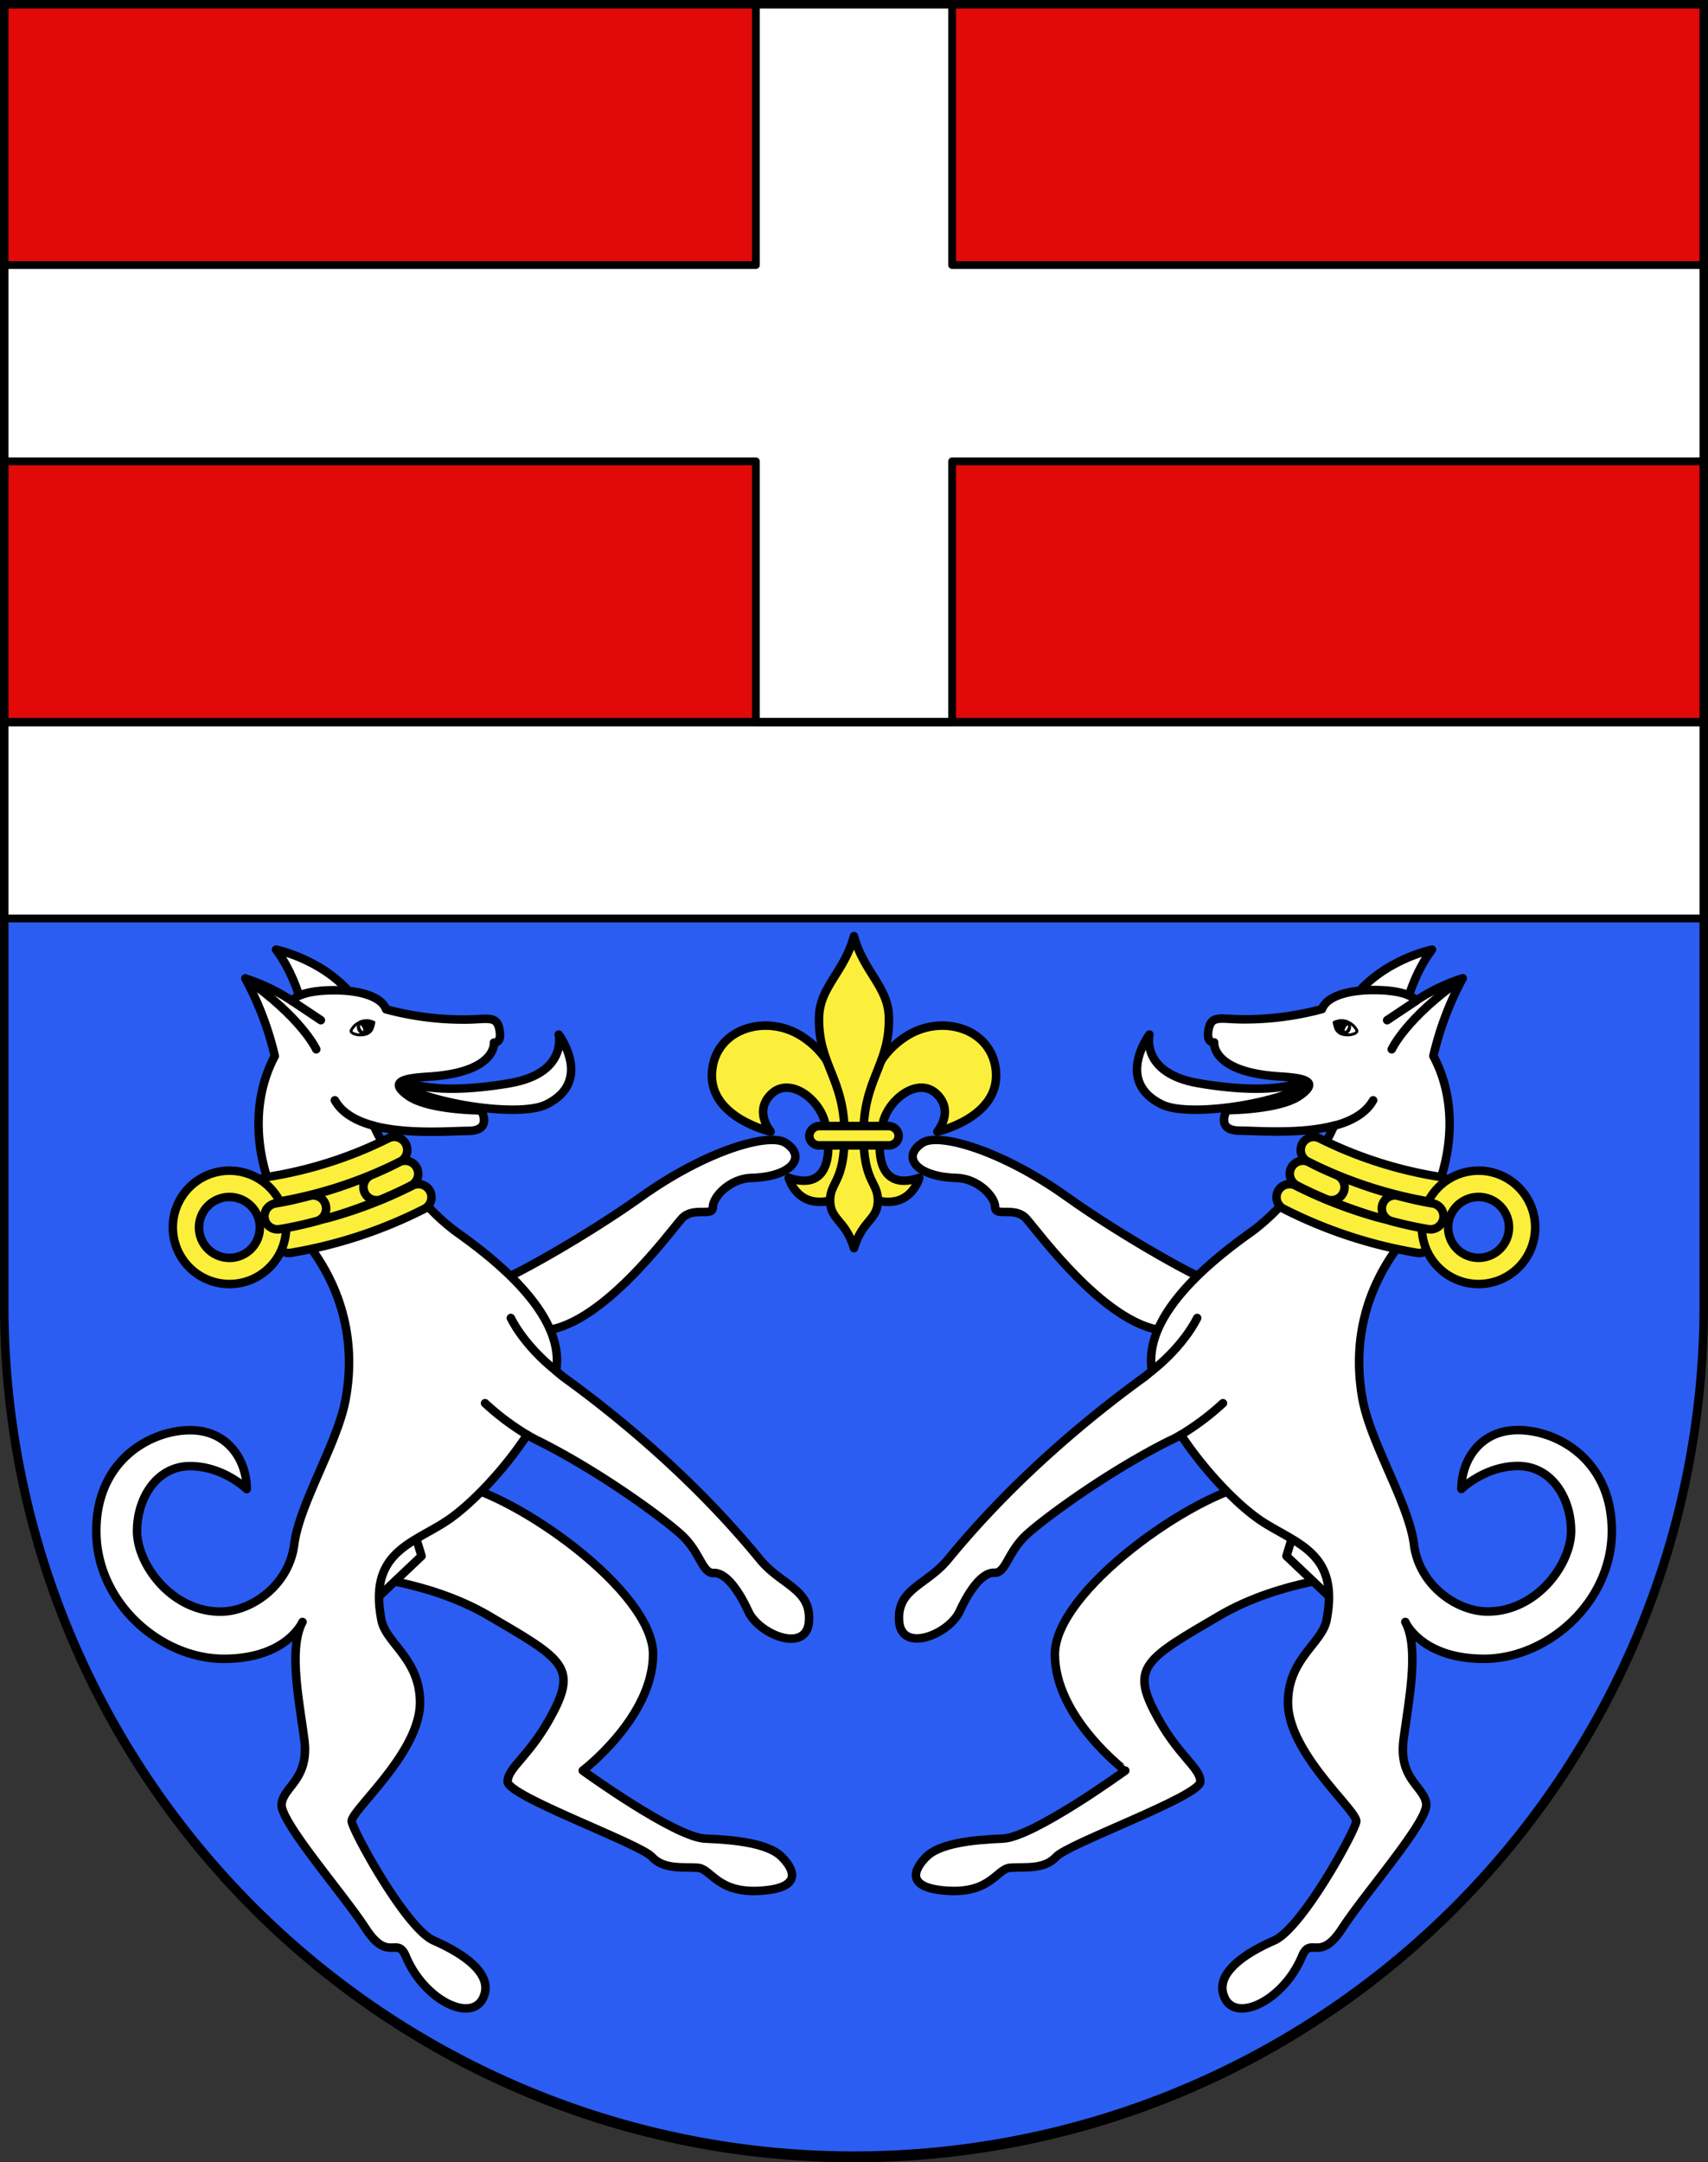 <svg xmlns="http://www.w3.org/2000/svg" viewBox="0 0 603 763"><rect x="0" y="0" width="603" height="763" fill="#333333" stroke="none"/><defs><style>.cls-1{fill:#2b5df2;}.cls-2{fill:#e20909;}.cls-3,.cls-4,.cls-5,.cls-7{fill:#fff;}.cls-10,.cls-11,.cls-4,.cls-5,.cls-6,.cls-7,.cls-8,.cls-9{stroke:#000;}.cls-4,.cls-5,.cls-6,.cls-7,.cls-9{stroke-linecap:round;stroke-linejoin:round;}.cls-11,.cls-4{stroke-width:2.75px;}.cls-10,.cls-5,.cls-6,.cls-9{stroke-width:3px;}.cls-10,.cls-11,.cls-6{fill:none;}.cls-9{fill:#fcef3c;}</style></defs><g id="Prato_leventina"><g id="layer_1" data-name="layer 1"><path id="path2128" class="cls-1" d="M1.5,1.5V460.37c0,166.31,134.31,301.13,300,301.13s300-134.82,300-301.13V1.5Z"/><rect id="rect2037" class="cls-2" x="1.5" y="1.5" width="600" height="253.33"/></g><g id="layer_2" data-name="layer 2"><rect id="rect2039" class="cls-3" x="1.5" y="254.83" width="600" height="69.28"/><polygon id="polygon2041" class="cls-4" points="601.5 93.53 336.14 93.53 336.14 1.5 266.86 1.5 266.86 93.53 1.5 93.53 1.5 162.8 266.86 162.8 266.86 254.83 336.14 254.83 336.14 162.8 601.5 162.8 601.5 93.53"/><path id="path2043" class="cls-5" d="M141.05,380.72s9,6.6,38.79,1.54c20.72-3.53,17.41-17.19,17.41-17.19s12.37,16.48-4.4,24.69c-10.36,5.06-46.95-1.11-54.44-9.26s1.54-1.32,1.54-1.32Z"/><path id="path2045" class="cls-5" d="M106.45,354.05s-2.87-11-9-18.95c0,0,17.41,3.52,27.77,17.19S106.45,354.05,106.45,354.05Z"/><path id="path2047" class="cls-5" d="M174.63,452.45c3.27,0,32.07-16.09,51.78-30.17,22.83-16.3,45.22-22.81,51-18.95,7.67,5.11,1.72,12-12.15,12.33-7.51.2-13.58,6.62-13.58,10.29s-6.93-.4-11,4.08-29.36,39.54-50.15,39.54S174.63,452.45,174.63,452.45Z"/><path id="path2049" class="cls-5" d="M124.86,555.93s26.07,1.62,47.51,14.13c25.68,15,31.25,18,23.12,33.81s-16.27,19.69-16.27,24.83,46.66,21.83,50.94,26.54,11.55,3.42,16.26,3.85,6.85,9,21.83,8.13,12.42-7.27,7.71-12-16.27-6-27-6.42-43.23-24-43.23-24,24.83-18.84,24.83-41.09S182.22,527.26,160,523.4,124.86,555.93,124.86,555.93Z"/><polygon id="polygon2051" class="cls-5" points="132.56 564.49 148.83 549.08 145.41 537.96 129.57 558.5 132.56 564.49"/><path id="path2053" class="cls-5" d="M186.11,506.32c-8,12.12-19,23.76-27.32,29.64-12.34,8.67-29,11.12-24.1,35.84,1.62,8.08,13.59,13.59,13.59,29,0,17.92-24.71,38.31-24.1,42s19.16,37.69,29,42,21.62,11.74,17.29,20.39-20.8.47-27.18-14.83c-3.09-7.41-6.18,2.47-14.21-9.89s-30.28-37.69-29.66-43.87,9.89-8.65,8-22.86-5.56-32.13-.62-41.39c0,0-5.56,13-27.8,13S34,565.62,34,540.29s19.52-35.61,33.11-35.61,20,10.89,20,20.78c0,0-8.28-8.1-20-8.1s-18.72,11.2-18.72,22.94,12.17,28.41,29.48,28.41c11,0,24.19-9.41,26-23.71s15.2-35.54,18.1-51,2.24-38.56-18.1-60.79c-10-10.88-18.75-38.3-6.85-60.54A110,110,0,0,0,86.64,345.3a65.05,65.05,0,0,1,16.47,7.92s1.8-3.78,15.08-3.78c8.76,0,16.47,2.19,18.1,6.72a105,105,0,0,0,27.93,3.62c8.27,0,11.62-1.95,12.28,4.77.36,3.6-2.12,3.38-2.12,3.38s1.19,10.5-23.09,12c-8.28.52-14.48,1.56-7.24,6.73s25.86,5.17,25.86,5.17,4.14,7.24-4.66,7.24c-5.84,0-21.3,1.37-33.28-1.81,0,0,10.75,24.37,29.91,38s37.39,31.27,34.43,48.52c.87.69,1.75,1.52,2.7,2.21,13.76,9.95,43.44,32.73,69.21,64.23,7.63,9.32,18.21,10.38,17.37,22-.83,11.32-17.58,4.66-21.39-3.6s-8.26-13.76-12.28-13.55-4.66-7.41-11.43-13.55-28.72-22.19-50.28-33C188.81,507.86,187.44,507.1,186.11,506.32Z"/><path id="path2055" class="cls-6" d="M186.11,506.32a90.63,90.63,0,0,1-14.86-11.16"/><path id="path2057" class="cls-6" d="M180.35,465.09s4.27,9.38,16,18.68"/><line id="line2059" class="cls-6" x1="103.11" y1="353.22" x2="113.28" y2="360"/><path id="path2061" class="cls-6" d="M132,397.27c-6-1.6-11.19-4.37-13.78-9"/><path id="path2063" class="cls-6" d="M111.65,370.27s-5.05-11.09-25-25"/><path id="path2065" class="cls-7" d="M132,360.75a6.15,6.15,0,0,0-8,2.81c-.84,1.46,5.59,3,7.28-.41A9.55,9.55,0,0,0,132,360.75Z"/><path id="_Tracé_" data-name="&lt;Tracé&gt;" class="cls-8" d="M130.34,360.3a6.18,6.18,0,0,0-3.06.27,2.48,2.48,0,0,0,1.7,4.3,1.36,1.36,0,0,0,.29,0,3.48,3.48,0,0,0,2-1.69,4.68,4.68,0,0,0,.2-.45,3.16,3.16,0,0,0,0-.32A2.49,2.49,0,0,0,130.34,360.3Zm-2,4c-.45.17-1.11-.36-1.48-1.19s-.3-1.61.15-1.78,1.11.37,1.48,1.19S128.82,364.14,128.37,364.31Z"/><path id="path2068" class="cls-9" d="M143.24,403.62a4.62,4.62,0,0,1-1.88,6.24,153.15,153.15,0,0,1-46,14.65A4.61,4.61,0,0,1,94,415.39a146.32,146.32,0,0,0,43-13.65A4.61,4.61,0,0,1,143.24,403.62Z"/><path id="path2070" class="cls-9" d="M151.77,420.26a4.61,4.61,0,0,1-1.84,6.25,163.15,163.15,0,0,1-47.34,15.6,4.61,4.61,0,0,1-1.46-9.1,156.06,156.06,0,0,0,44.39-14.6A4.62,4.62,0,0,1,151.77,420.26Z"/><path id="_Tracé_2" data-name="&lt;Tracé&gt;" class="cls-9" d="M61.32,436.59a20,20,0,1,0,16.21-23.18A20,20,0,0,0,61.32,436.59ZM70.43,435a10.74,10.74,0,1,1,12.46,8.71A10.75,10.75,0,0,1,70.43,435Z"/><path id="path2073" class="cls-9" d="M132.52,419.12a4.61,4.61,0,0,1-2.65,5.95c-4.51,1.73-9.12,3.29-13.69,4.61a4.6,4.6,0,1,1-2.57-8.84c4.33-1.26,8.68-2.73,13-4.37A4.61,4.61,0,0,1,132.52,419.12Z"/><path id="path2075" class="cls-9" d="M115,425.3a4.6,4.6,0,0,1-3.3,5.61,132,132,0,0,1-13,2.84,4.6,4.6,0,1,1-1.46-9.09c4.22-.68,7.76-1.53,12.13-2.66A4.59,4.59,0,0,1,115,425.3Z"/><path id="path2077" class="cls-9" d="M147.09,412a4.62,4.62,0,0,1-1.84,6.25c-.16.08-4,2.17-10.42,4.86a4.61,4.61,0,1,1-3.56-8.5c5.94-2.49,9.54-4.44,9.57-4.46A4.62,4.62,0,0,1,147.09,412Z"/><path id="path2079" class="cls-5" d="M462,380.72s-9,6.6-38.79,1.54c-20.72-3.53-17.41-17.19-17.41-17.19s-12.37,16.48,4.41,24.69c10.35,5.06,46.94-1.11,54.43-9.26s-1.54-1.32-1.54-1.32Z"/><path id="path2081" class="cls-5" d="M496.55,354.05s2.87-11,9-18.95c0,0-17.41,3.52-27.77,17.19S496.55,354.05,496.55,354.05Z"/><path id="path2083" class="cls-5" d="M428.36,452.45c-3.26,0-32.06-16.09-51.77-30.17-22.83-16.3-45.22-22.81-51-18.95-7.67,5.11-1.72,12,12.15,12.33,7.52.2,13.58,6.62,13.58,10.29s6.93-.4,11,4.08,29.36,39.54,50.15,39.54S428.36,452.45,428.36,452.45Z"/><path id="path2085" class="cls-5" d="M478.14,555.93s-26.07,1.62-47.51,14.13c-25.68,15-31.25,18-23.12,33.81s16.27,19.69,16.27,24.83-46.66,21.83-50.94,26.54-11.55,3.42-16.26,3.85-6.85,9-21.83,8.13-12.42-7.27-7.71-12,16.27-6,27-6.42,43.23-24,43.23-24S372.42,606,372.42,583.76s48.37-56.5,70.62-60.36S478.14,555.93,478.14,555.93Z"/><polygon id="polygon2087" class="cls-5" points="470.44 564.49 454.17 549.08 457.6 537.96 473.43 558.5 470.44 564.49"/><path id="path2089" class="cls-5" d="M416.89,506.32c8,12.12,19,23.76,27.32,29.64,12.34,8.67,29,11.12,24.1,35.84-1.62,8.08-13.59,13.59-13.59,29,0,17.92,24.71,38.31,24.1,42s-19.16,37.69-29.05,42-21.62,11.74-17.3,20.39,20.81.47,27.19-14.83c3.09-7.41,6.18,2.47,14.21-9.89s30.28-37.69,29.66-43.87-9.89-8.65-8-22.86,5.56-32.13.61-41.39c0,0,5.57,13,27.81,13s45.1-19.77,45.1-45.1-19.52-35.61-33.11-35.61-20,10.89-20,20.78c0,0,8.28-8.1,20-8.1s18.72,11.2,18.72,22.94-12.17,28.41-29.47,28.41c-11,0-24.2-9.41-26-23.71s-15.2-35.54-18.1-51-2.24-38.56,18.1-60.79c10-10.88,18.75-38.3,6.85-60.54a109.79,109.79,0,0,1,10.35-27.41,65,65,0,0,0-16.48,7.92s-1.8-3.78-15.07-3.78c-8.77,0-16.48,2.19-18.11,6.72a105,105,0,0,1-27.93,3.62c-8.27,0-11.61-1.95-12.28,4.77-.36,3.6,2.13,3.38,2.13,3.38s-1.2,10.5,23.08,12c8.28.52,14.49,1.56,7.24,6.73s-25.86,5.17-25.86,5.17-4.14,7.24,4.66,7.24c5.85,0,21.3,1.37,33.28-1.81,0,0-10.75,24.37-29.91,38s-37.39,31.27-34.43,48.52c-.87.69-1.75,1.52-2.69,2.21-13.77,9.95-43.44,32.73-69.22,64.23-7.63,9.32-18.21,10.38-17.36,22,.82,11.32,17.57,4.66,21.38-3.6s8.26-13.76,12.28-13.55,4.66-7.41,11.44-13.55,28.71-22.19,50.27-33C414.19,507.86,415.56,507.1,416.89,506.32Z"/><path id="path2091" class="cls-6" d="M416.89,506.32a90.63,90.63,0,0,0,14.86-11.16"/><path id="path2093" class="cls-6" d="M422.65,465.09s-4.27,9.38-16,18.68"/><line id="line2095" class="cls-6" x1="499.89" y1="353.22" x2="489.72" y2="360"/><path id="path2097" class="cls-6" d="M471,397.27c6-1.6,11.18-4.37,13.78-9"/><path id="path2099" class="cls-6" d="M491.35,370.27s5-11.09,25-25"/><path id="path2101" class="cls-7" d="M471,360.75a6.15,6.15,0,0,1,8,2.81c.84,1.46-5.59,3-7.28-.41A9.55,9.55,0,0,1,471,360.75Z"/><path id="_Tracé_3" data-name="&lt;Tracé&gt;" class="cls-8" d="M471.53,362.38c0,.11,0,.22,0,.33a3.62,3.62,0,0,0,2.16,2.13,1.53,1.53,0,0,0,.3,0,2.49,2.49,0,0,0,2.49-2.49,2.46,2.46,0,0,0-.8-1.81,6.13,6.13,0,0,0-3-.27A2.49,2.49,0,0,0,471.53,362.38Zm3,.15c.37-.82,1-1.36,1.48-1.19s.51,1,.15,1.78-1,1.36-1.48,1.19S474.11,363.35,474.48,362.53Z"/><path id="path2104" class="cls-9" d="M459.76,403.62a4.62,4.62,0,0,0,1.88,6.24,153.15,153.15,0,0,0,46,14.65,4.61,4.61,0,0,0,1.31-9.12,146.32,146.32,0,0,1-43-13.65A4.61,4.61,0,0,0,459.76,403.62Z"/><path id="path2106" class="cls-9" d="M451.23,420.26a4.61,4.61,0,0,0,1.84,6.25,163,163,0,0,0,47.34,15.6,4.61,4.61,0,0,0,1.46-9.1,156.06,156.06,0,0,1-44.39-14.6A4.62,4.62,0,0,0,451.23,420.26Z"/><path id="_Tracé_4" data-name="&lt;Tracé&gt;" class="cls-9" d="M525.47,413.41a20,20,0,1,0,16.21,23.18A20,20,0,0,0,525.47,413.41Zm-5.36,30.28A10.74,10.74,0,1,1,532.57,435,10.74,10.74,0,0,1,520.11,443.69Z"/><path id="path2109" class="cls-9" d="M470.48,419.12a4.6,4.6,0,0,0,2.65,5.95c4.51,1.73,9.11,3.29,13.69,4.61a4.6,4.6,0,1,0,2.56-8.84c-4.32-1.26-8.68-2.73-12.95-4.37A4.61,4.61,0,0,0,470.48,419.12Z"/><path id="path2111" class="cls-9" d="M488,425.3a4.6,4.6,0,0,0,3.3,5.61,132,132,0,0,0,13,2.84,4.6,4.6,0,1,0,1.46-9.09c-4.22-.68-7.76-1.53-12.13-2.66A4.59,4.59,0,0,0,488,425.3Z"/><path id="path2113" class="cls-9" d="M455.91,412a4.62,4.62,0,0,0,1.84,6.25c.16.08,4,2.17,10.42,4.86a4.61,4.61,0,1,0,3.56-8.5c-5.94-2.49-9.54-4.44-9.57-4.46A4.62,4.62,0,0,0,455.91,412Z"/><path id="path2001" class="cls-9" d="M298.26,401.5c.12-22.82-8.24-31.05-14.52-35.37-12.65-8.73-31.07-3.5-32.36,11.94-1.37,16.28,20.7,21.25,20.7,21.25s-6.11-7.05.17-13.22,16.53,1.25,18.89,9.53c2.43,8.51,2.94,25.33-12.7,20,0,0,2.76,10.49,14.16,8.13C297.67,422.36,298.22,409.05,298.26,401.5Z"/><path id="path2003" class="cls-9" d="M304.74,401.5c-.12-22.82,8.23-31.05,14.51-35.37,12.66-8.73,31.08-3.49,32.37,11.94,1.36,16.28-20.7,21.25-20.7,21.25s6.11-7.05-.17-13.22-16.54,1.25-18.9,9.53c-2.42,8.51-2.93,25.33,12.71,20,0,0-2.76,10.49-14.16,8.13C305.33,422.36,304.78,409.05,304.74,401.5Z"/><path id="path2005" class="cls-9" d="M304.84,400.75c.09,16.45,5,16.21,5.09,22.7.09,7.1-5.43,6.86-8.43,17-3-10.1-8.52-9.85-8.43-17,.09-6.49,5-6.25,5.09-22.7.11-20.3-9.35-24.82-9-41.8.23-10.77,9-16,12.33-28.6,3.34,12.57,12.1,17.83,12.33,28.6C314.19,375.93,304.73,380.45,304.84,400.75Z"/><path id="path2007" class="cls-9" d="M285.72,400.75a3.43,3.43,0,0,0,3.55,3.43h24.46a3.43,3.43,0,0,0,3.55-3.43h0a3.61,3.61,0,0,0-3.68-3.39H289.4a3.61,3.61,0,0,0-3.68,3.39Z"/><path id="path4093" class="cls-10" d="M1.5,254.83h600"/><path id="path4980" class="cls-11" d="M1.5,324.11h600"/></g><g id="layer_3" data-name="layer 3"><path d="M600,3V460.68a298.5,298.5,0,1,1-597,0V3H600m3-3H0V460.68C0,627.65,135,763,301.5,763S603,627.65,603,460.68V0Z"/></g></g></svg>